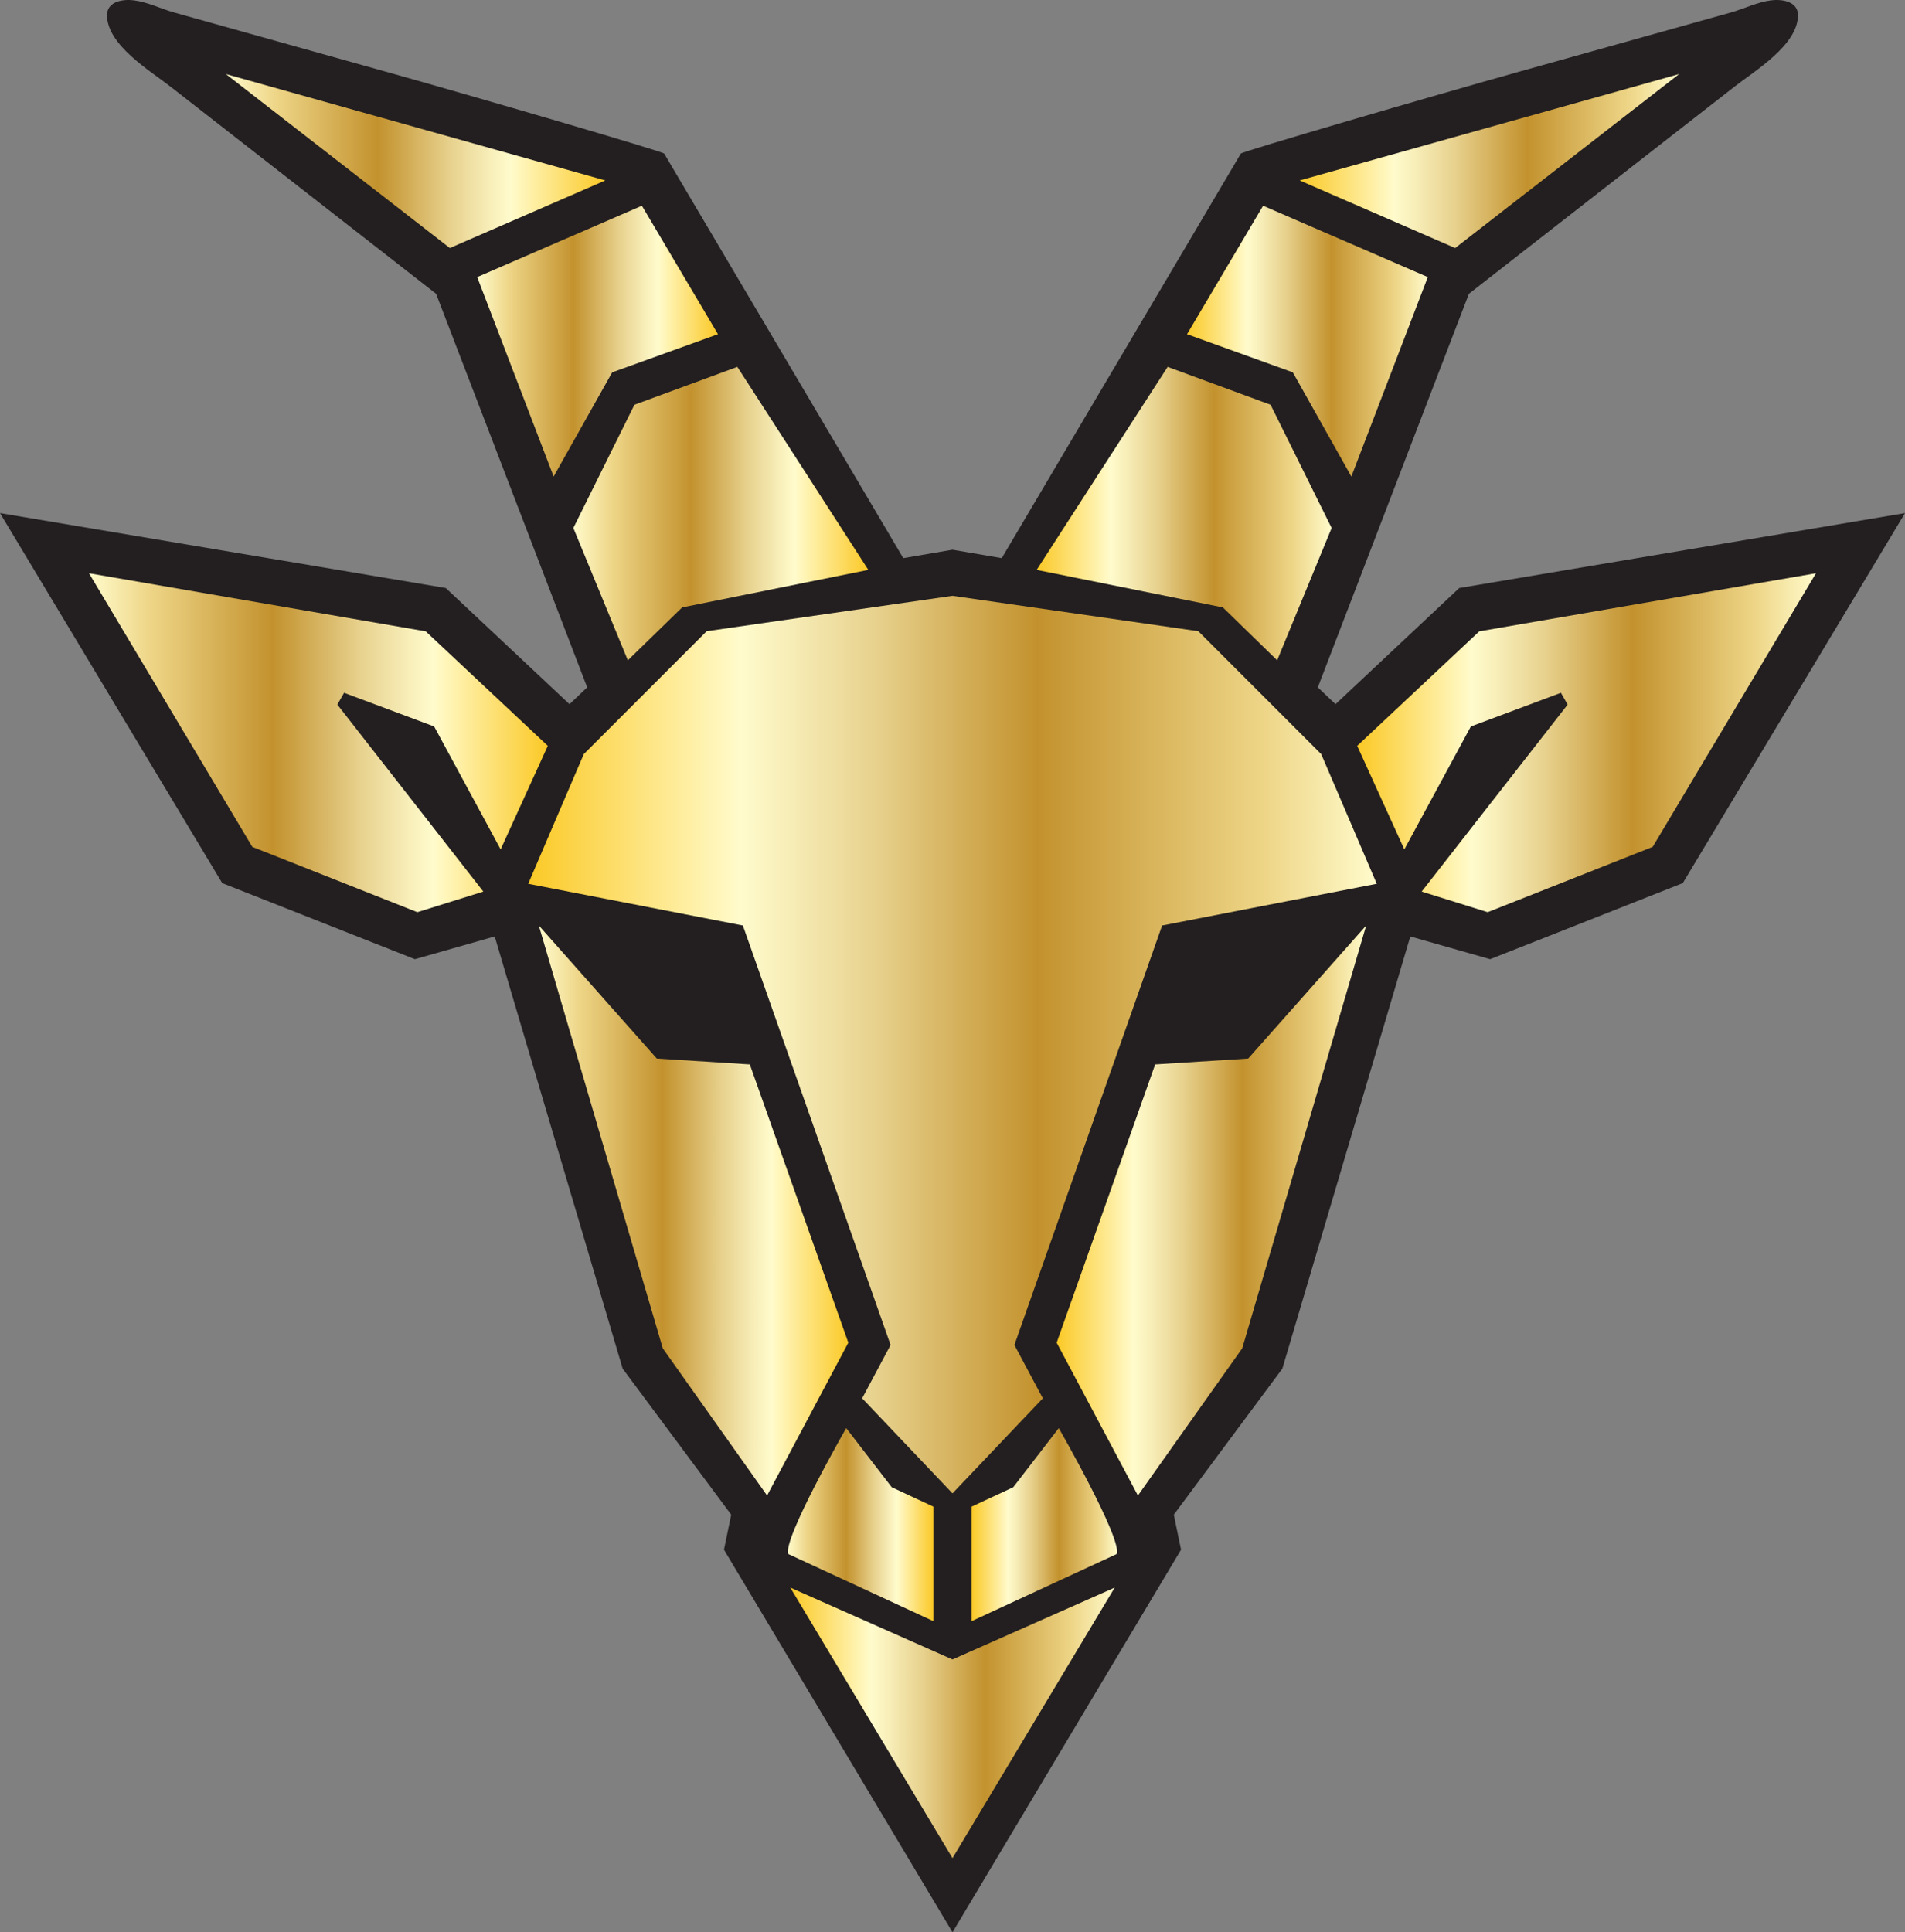 <?xml version="1.0" encoding="UTF-8"?><svg id="Layer_2" xmlns="http://www.w3.org/2000/svg" xmlns:xlink="http://www.w3.org/1999/xlink" viewBox="0 0 1263.05 1280.87"><rect x="0" y="0" width="1263.05" height="1280.87" fill="#808080" stroke="none"/><defs><style>.cls-1{fill:url(#Gold);}.cls-2{fill:#231f20;}.cls-3{fill:url(#Gold-7);}.cls-4{fill:url(#Gold-6);}.cls-5{fill:url(#Gold-2);}.cls-6{fill:url(#Gold-9);}.cls-7{fill:url(#Gold-4);}.cls-8{fill:url(#Gold-3);}.cls-9{fill:url(#Gold-8);}.cls-10{fill:url(#Gold-5);}.cls-11{fill:url(#Gold-10);}.cls-12{fill:url(#Gold-11);}.cls-13{fill:url(#Gold-13);}.cls-14{fill:url(#Gold-12);}.cls-15{fill:url(#Gold-14);}</style><linearGradient id="Gold" x1="899.85" y1="492.35" x2="1204.03" y2="492.35" gradientUnits="userSpaceOnUse"><stop offset="0" stop-color="#fbc926"/><stop offset=".25" stop-color="#fffbcc"/><stop offset=".3" stop-color="#f8efba"/><stop offset=".41" stop-color="#e7d18d"/><stop offset=".55" stop-color="#cca246"/><stop offset=".6" stop-color="#c3922e"/><stop offset=".87" stop-color="#eed688"/><stop offset="1" stop-color="#fffbcc"/></linearGradient><linearGradient id="Gold-2" x1="700.6" y1="802.45" x2="905.81" y2="802.45" xlink:href="#Gold"/><linearGradient id="Gold-3" x1="644.23" y1="1010.7" x2="740.65" y2="1010.7" xlink:href="#Gold"/><linearGradient id="Gold-4" x1="787.02" y1="226.15" x2="946.66" y2="226.15" xlink:href="#Gold"/><linearGradient id="Gold-5" x1="687.33" y1="340.47" x2="882.9" y2="340.47" xlink:href="#Gold"/><linearGradient id="Gold-6" x1="861.71" y1="106.75" x2="1113.29" y2="106.75" xlink:href="#Gold"/><linearGradient id="Gold-7" x1="1484.26" y1="492.35" x2="1788.45" y2="492.35" gradientTransform="translate(1847.46) rotate(-180) scale(1 -1)" xlink:href="#Gold"/><linearGradient id="Gold-8" x1="1285.01" y1="802.45" x2="1490.22" y2="802.45" gradientTransform="translate(1847.46) rotate(-180) scale(1 -1)" xlink:href="#Gold"/><linearGradient id="Gold-9" x1="1228.64" y1="1010.7" x2="1325.06" y2="1010.7" gradientTransform="translate(1847.46) rotate(-180) scale(1 -1)" xlink:href="#Gold"/><linearGradient id="Gold-10" x1="1371.43" y1="226.15" x2="1531.07" y2="226.15" gradientTransform="translate(1847.46) rotate(-180) scale(1 -1)" xlink:href="#Gold"/><linearGradient id="Gold-11" x1="1271.75" y1="340.47" x2="1467.31" y2="340.47" gradientTransform="translate(1847.46) rotate(-180) scale(1 -1)" xlink:href="#Gold"/><linearGradient id="Gold-12" x1="1446.12" y1="106.75" x2="1697.7" y2="106.75" gradientTransform="translate(1847.46) rotate(-180) scale(1 -1)" xlink:href="#Gold"/><linearGradient id="Gold-13" x1="350.22" y1="692.47" x2="912.82" y2="692.47" xlink:href="#Gold"/><linearGradient id="Gold-14" x1="523.99" y1="1142.12" x2="739.06" y2="1142.12" xlink:href="#Gold"/></defs><g id="gold"><path class="cls-2" d="M967.51,389.8l-82.05,77.02-11.72-11.16,100.19-260.93,124.12-96.79c17.35-13.53,34.7-27.06,52.05-40.59,13.38-10.43,41.91-27.49,41.99-47.19.04-9.32-10.63-10.82-17.72-9.95-9.06,1.11-18.42,5.73-26.6,8.02-12.61,3.53-25.23,7.05-37.84,10.58-34.1,9.53-68.19,19.06-102.29,28.59-58.46,16.34-184.16,53.06-184.93,54.38,0,.01-158.54,268.21-158.54,268.21l-32.61-5.58h-.06l-32.61,5.58S440.35,101.79,440.34,101.78c-.77-1.32-126.47-38.04-184.93-54.38-34.1-9.53-68.19-19.06-102.29-28.59-12.61-3.53-25.23-7.05-37.84-10.58-8.17-2.28-17.53-6.9-26.6-8.02-7.09-.87-17.76.63-17.72,9.95.08,19.7,28.61,36.76,41.99,47.19,17.35,13.53,34.7,27.06,52.05,40.59l124.12,96.79,100.19,260.93-11.72,11.16-82.05-77.02L0,340.13l147.35,245.3,127.72,50.43,52.93-15.08,84.84,286.51,71.97,96.8-4.8,23.2,151.49,253.58h.06l151.49-253.58-4.8-23.2,71.97-96.8,84.84-286.51,52.93,15.08,127.72-50.43,147.35-245.3-295.53,49.67Z"/><polygon class="cls-1" points="899.85 494.43 980.78 418.52 1204.03 380.01 1095.75 561.4 986.36 604.7 942.6 591.04 1039.38 467.08 1034.92 459.26 975.2 481.59 931.1 563.08 899.85 494.43"/><polygon class="cls-5" points="754.46 991.38 823.62 893.82 905.81 613.52 827.58 701.71 765.9 705.62 700.6 890.08 754.46 991.38"/><path class="cls-8" d="M701.99,946.73s42.35,73.75,38.39,83.44l-96.16,44.48v-75.91l27.58-12.84,30.19-39.18Z"/><polygon class="cls-7" points="787.02 221.54 857.16 246.83 895.97 315.91 946.66 183.68 837.46 136.39 787.02 221.54"/><polygon class="cls-10" points="774.18 243.21 687.33 377.78 810.78 402.66 846.78 437.72 882.9 350 842.41 268.33 774.18 243.21"/><polygon class="cls-4" points="861.71 119.61 964.8 164.43 1113.29 49.08 861.71 119.61"/><polygon class="cls-3" points="363.2 494.43 282.27 418.52 59.01 380.01 167.29 561.4 276.69 604.7 320.45 591.04 223.66 467.08 228.13 459.26 287.85 481.59 331.94 563.08 363.2 494.43"/><polygon class="cls-9" points="508.59 991.38 439.43 893.82 357.24 613.52 435.47 701.71 497.15 705.62 562.45 890.08 508.59 991.38"/><path class="cls-6" d="M561.05,946.73s-42.35,73.75-38.39,83.44l96.16,44.48v-75.91s-27.58-12.84-27.58-12.84l-30.19-39.18Z"/><polygon class="cls-11" points="476.03 221.54 405.89 246.83 367.07 315.91 316.39 183.68 425.59 136.39 476.03 221.54"/><polygon class="cls-12" points="488.87 243.21 575.71 377.78 452.27 402.66 416.27 437.72 380.14 350 420.64 268.33 488.87 243.21"/><polygon class="cls-14" points="401.34 119.61 298.25 164.43 149.76 49.08 401.34 119.61"/><polygon class="cls-13" points="912.82 585.87 875.99 499.91 794.5 418.43 631.52 394.98 468.55 418.43 387.06 499.91 350.22 585.87 492.54 613.52 590.47 891.59 571.62 926.96 631.52 989.96 691.42 926.96 672.58 891.59 770.5 613.52 912.82 585.87"/><polygon class="cls-15" points="631.52 1100.07 523.99 1052.44 631.52 1231.79 739.06 1052.44 631.52 1100.07"/></g></svg>